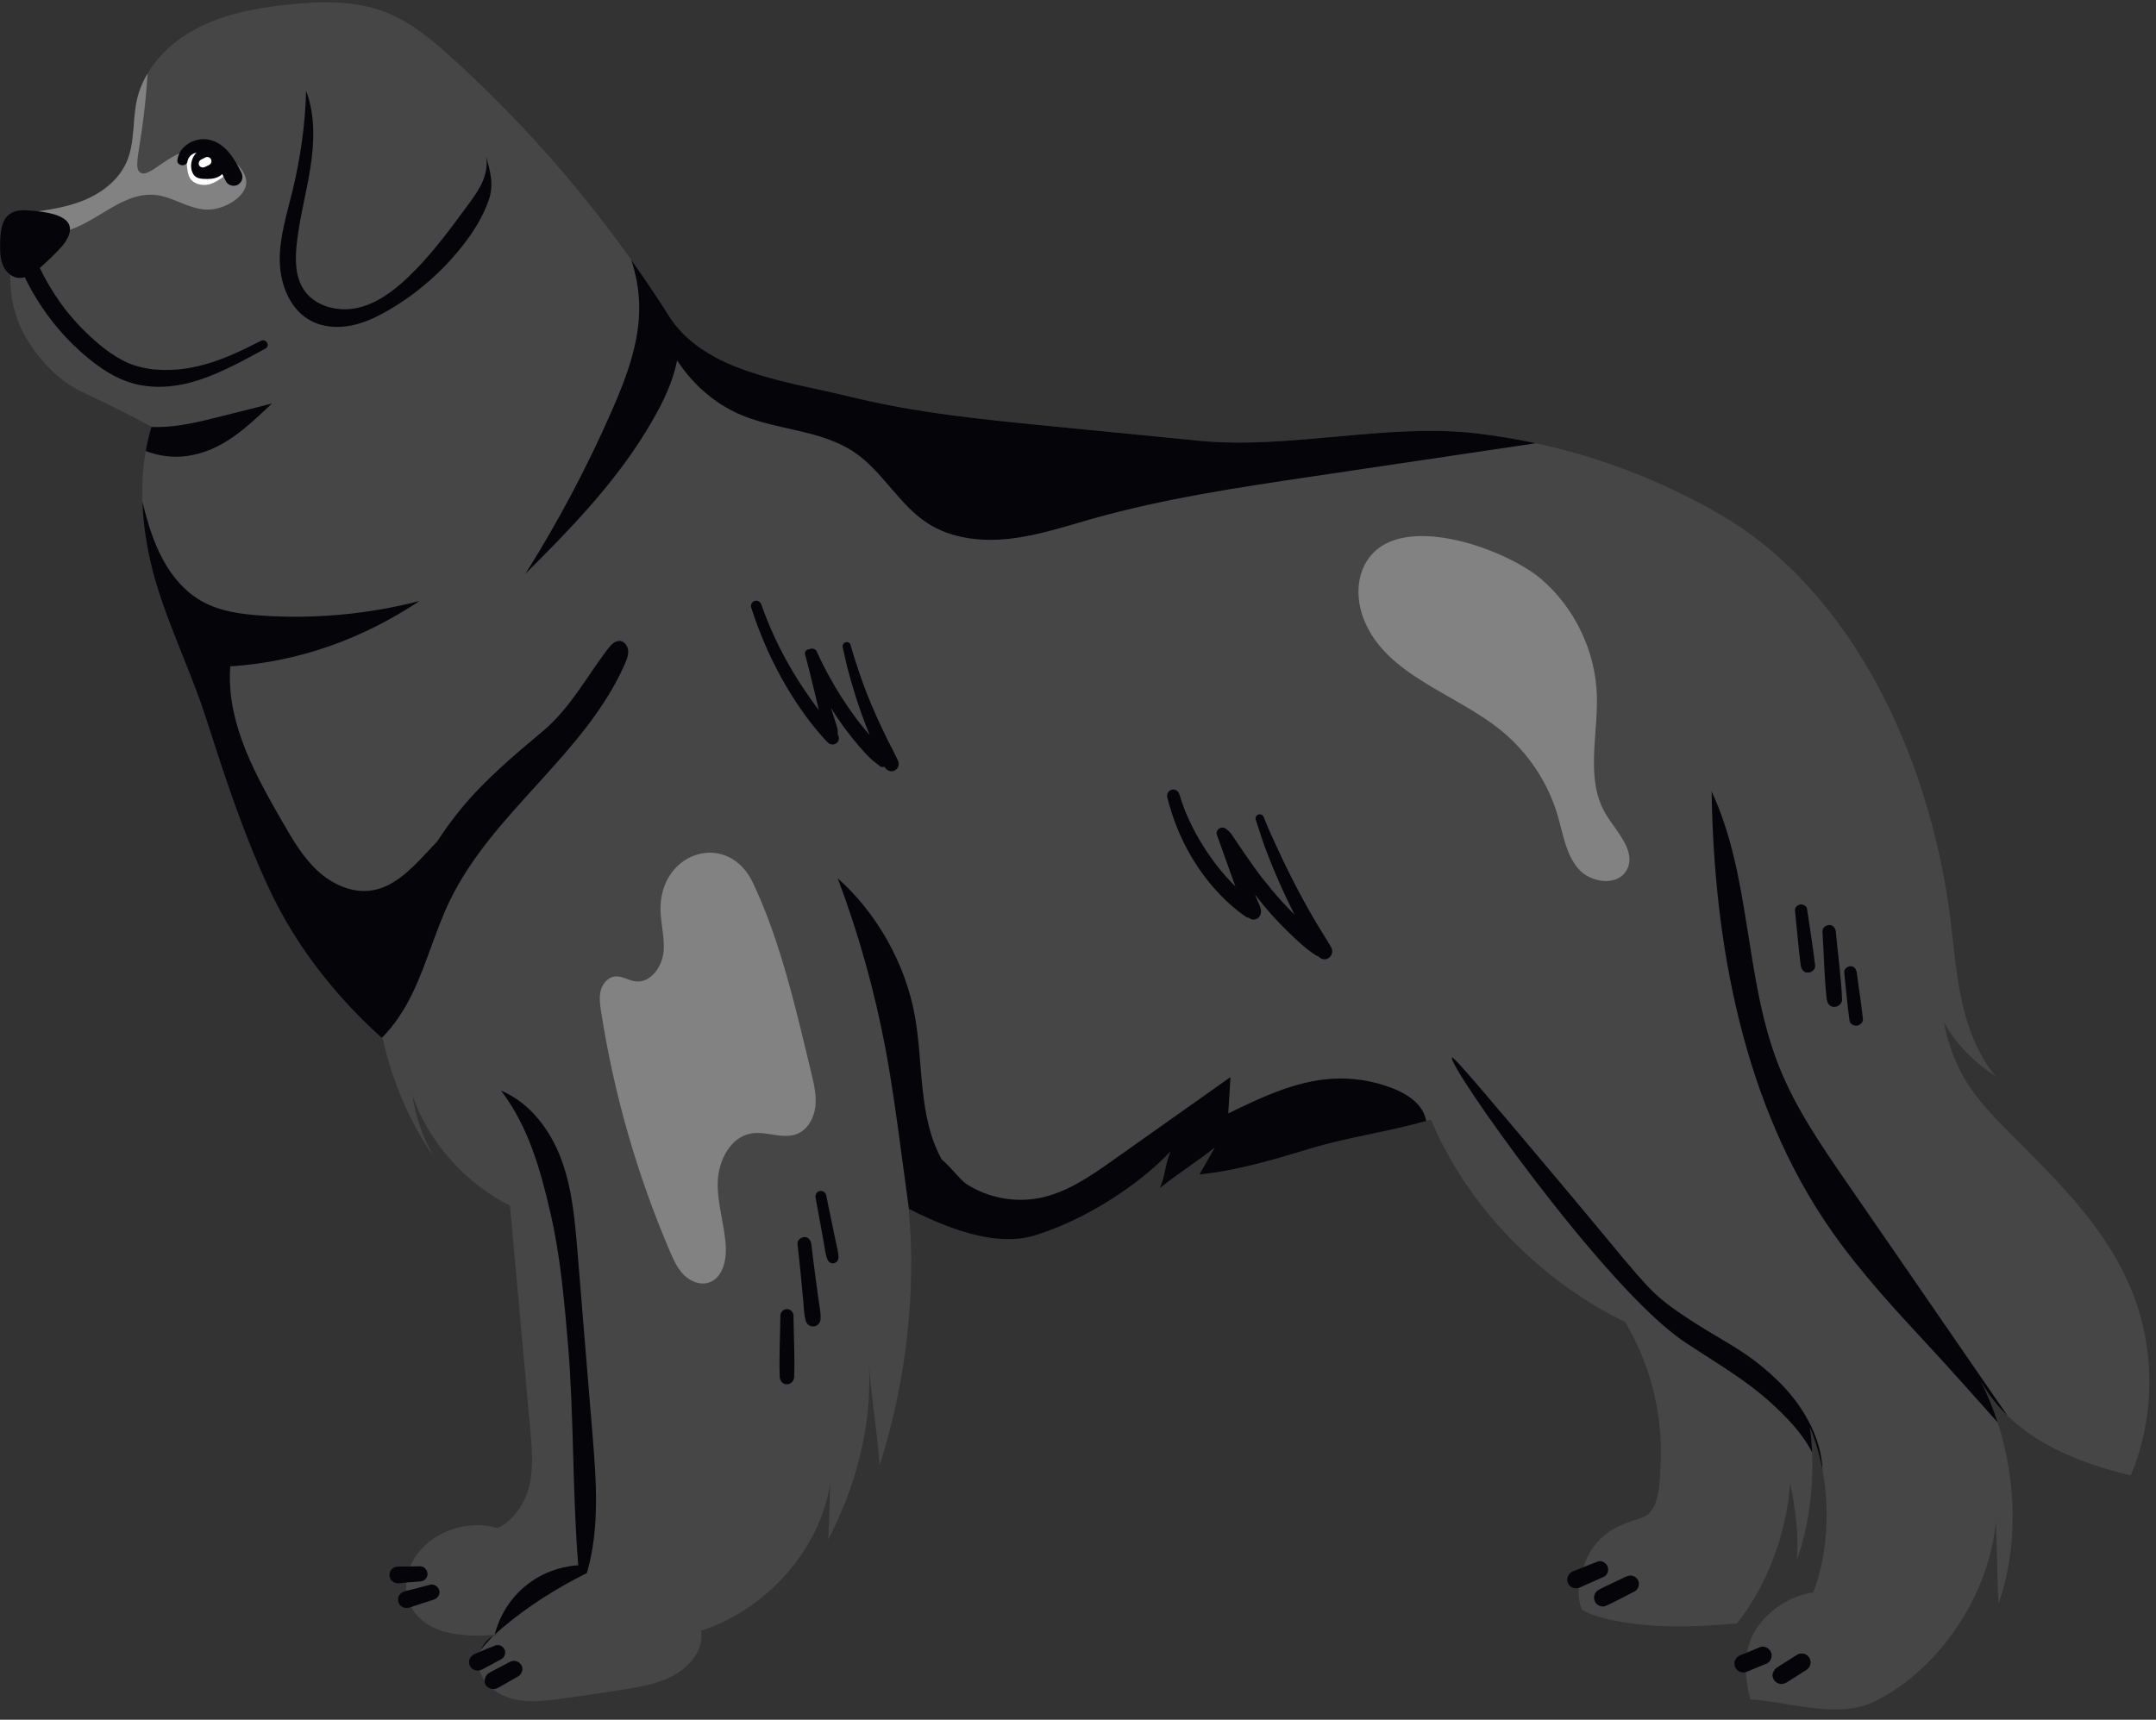 <?xml version="1.0" encoding="UTF-8"?>
<!DOCTYPE svg PUBLIC '-//W3C//DTD SVG 1.0//EN'
          'http://www.w3.org/TR/2001/REC-SVG-20010904/DTD/svg10.dtd'>
<svg height="1511.0" preserveAspectRatio="xMidYMid meet" version="1.0" viewBox="-0.1 -2.0 1893.8 1511.0" width="1893.8" xmlns="http://www.w3.org/2000/svg" xmlns:xlink="http://www.w3.org/1999/xlink" zoomAndPan="magnify"
><rect x="-0.1" y="-2.0" width="1893.8" height="1511.0" fill="#333333" stroke="none"/><g id="change1_1"
  ><path d="M1763.235,1241.849c-9.033-8.813-16.998-18.899-23.581-30.509c5.875,11.578,10.903,23.816,14.987,36.479 c0,0,0,0,0,0.016c16.684,51.482,18.129,109.97,0.644,159.378c-0.927-21.208-1.272-51.089-2.199-72.297 c-5.954,63.61-48.481,128.712-105.524,157.524c-32.74,16.543-73.554,1.147-110.158-1.32c-5.624-19.873-6.394-43.941,4.792-61.316 c11.17-17.359,30.022-29.582,50.445-32.708c12.333-31.844,14.815-71.465,8.154-107.299c-0.016-0.031-0.016-0.063-0.016-0.079 c-2.466-13.291-6.19-26.078-11.154-37.735c1.037,7.022,1.712,14.453,2.027,22.135c0,0.016,0,0.016,0,0.016 c1.335,31.577-3.346,67.286-13.495,94.621c1.995-22.512-1.272-45.465-5.765-67.6c-3.236,43.25-19.7,89.327-46.8,123.198 c-36.526,3.409-75.031,4.65-110.897-3.142c-8.75-1.901-17.611-4.195-25.23-8.939c-5.278-12.081-2.309-24.963,1.43-37.61 c3.739-12.662,12.049-23.895,23.062-31.169c8.405-5.546,18.098-8.75,27.666-11.892c15.993-5.247,15.867-28.545,16.841-45.339 c2.545-44.067-8.436-88.809-31.074-126.685c-74.151-35.882-138.986-101.785-170.548-177.868c-1.367,0.408-2.734,0.817-4.116,1.21 c-31.766,9.128-69.737,14.547-100.921,24.005c-32.268,9.787-64.788,19.637-98.344,23.031c4.509-7.934,9.018-15.851,13.526-23.769 c-15.977,12.961-32.3,22.827-48.293,35.787c5.121-11.767,4.242-20.344,9.347-32.111c-27.414,28.733-68.747,55.44-107.456,69.705 c-4.006,1.461-7.996,2.812-11.924,4.006c-20.973,6.363-44.931,2.561-67.773-5.074c-15.082-5.043-29.692-11.751-42.621-18.302 c-0.079-0.031-0.141-0.079-0.22-0.11c7.07,74.34-2.749,154.083-25.45,225.218c-2.137-28.262-7.336-60.028-9.457-88.29 c3.048,52.613-11.28,107.048-35.803,153.707c1.194-17.375,0.817-34.044,2.011-51.403c-7.651,59.085-56.854,113.693-113.74,131.43 c2.639,15.584-7.729,29.095-21.067,37.563c-13.354,8.452-29.393,11.311-44.993,13.825c-18.726,3.032-37.5,5.828-56.289,8.405 c-13.84,1.885-28.042,3.645-41.647,0.487c-13.605-3.158-26.691-12.254-30.65-25.654c-1.681-5.703-1.1-12.034,1.194-17.532 c0.016-0.016,0.016-0.031,0.016-0.031c2.247-5.357,6.111-9.945,11.091-12.395c0.016,0,0.016-0.016,0.031-0.016 c1.634-0.801,3.362-1.382,5.216-1.665c-1.351,0.188-2.702,0.361-4.022,0.518c-5.986,0.676-11.688,0.974-17.407,0.864 c-6.52-0.094-13.055-0.723-20.062-1.917c-14.815-2.514-29.503-10.463-36.321-23.864c-4.949-9.709-5.247-21.476-1.744-31.797 c3.503-10.337,10.589-19.245,19.276-25.859c16.495-12.552,39.024-16.778,58.944-11.028c14.422-7.227,24.665-22.842,27.995-38.615 c3.346-15.789,1.917-32.143,0.456-48.214c-5.907-65.479-11.83-130.958-17.752-196.438c-39.102-19.543-72.093-56.242-85.886-97.716 c3.001,20.03,9.143,37.798,19.308,55.331c-21.853-31.436-36.871-66.877-45.15-104.252c-0.283-0.251-0.581-0.518-0.864-0.785 c-5.907-5.326-11.688-10.793-17.328-16.417c-5.64-5.609-11.107-11.374-16.433-17.297c-25.717-28.498-47.68-60.342-64.128-94.967 c-23.424-49.329-40.218-101.502-56.949-153.502c-4.933-15.333-11.248-31.451-17.768-47.821 c-4.085-10.227-8.232-20.549-12.175-30.839c-6.473-16.857-12.395-33.604-16.495-49.628c-5.059-19.795-8.358-40.265-9.065-60.703 c-0.518-14.956,0.346-29.88,2.938-44.506c1.241-7.132,2.906-14.186,5.011-21.146c0.016-0.063,0.047-0.141,0.063-0.204 c-10.918-5.876-27.602-14.61-48.67-24.712c-10.604-5.09-12.034-5.593-15.286-7.289c-33.776-17.642-50.131-53.273-51.01-55.236 c-7.132-16.056-9.347-31.954-9.018-46.234c0.597-26.346,9.85-47.177,12.819-53.273c0.204-0.424,0.377-0.786,0.518-1.068 c3.676-0.471,7.368-0.943,11.044-1.445h0.047c13.621-1.885,27.194-4.383,39.888-9.536c16.15-6.551,31.059-18.019,37.971-34.028 c7.321-16.951,4.87-36.447,8.955-54.451c1.854-8.169,5.043-15.883,9.3-23.031c9.724-16.417,24.932-29.849,41.883-38.961 c24.335-13.086,52.079-18.349,79.54-21.444c29.77-3.362,60.845-4.195,88.667,6.912c21.884,8.735,40.265,24.288,57.703,40.123 c58.535,53.163,111.305,112.656,157.116,177.099c7.007,9.834,13.841,19.795,20.502,29.865c4.273,6.425,8.468,12.898,12.584,19.418 c2.749,4.336,5.797,8.358,9.143,12.081c34.703,38.882,99.083,46.313,151.083,59.085c56.98,13.998,115.61,19.779,174.004,25.513 c43.988,4.32,87.976,8.656,131.964,12.976c78.079,7.682,164.578-15.616,242.499-6.582c17.721,2.058,35.332,4.98,52.754,8.75 c56.415,12.175,110.928,33.132,160.902,62.007c118.155,68.307,183.901,213.923,202.329,349.17 c3.456,25.309,5.106,50.916,10.29,75.926c5.2,25.026,14.217,49.832,30.619,69.422c-18.129-11.877-35.536-28.686-45.575-47.9 c1.712,12.694,7.478,28.953,13.071,40.485c9.395,19.323,23.753,35.787,38.882,51.057c42.527,42.967,86.751,84.096,110.881,139.536 c22.89,52.534,23.314,114.416,1.162,167.264c-41.333-10.07-80.058-25.12-108.242-52.55 C1763.251,1241.881,1763.251,1241.865,1763.235,1241.849z" fill="#464646"
  /></g
  ><g id="change2_1"
  ><path d="M216.178,159.4c-1.235,12.334-20.337,23.601-35.725,22.748c-15.302-0.848-28.702-11.186-43.925-12.835 c-28.765-3.126-51.403,24.366-79.351,31.891c-13.118,3.535-30.352,0.314-34.75-12.537c-0.283-0.817-0.503-1.65-0.644-2.482 c0.204-0.424,0.377-0.786,0.518-1.068c3.676-0.471,7.368-0.943,11.044-1.445h0.047c13.621-1.885,27.194-4.383,39.888-9.536 c16.15-6.551,31.059-18.019,37.971-34.028c7.321-16.951,4.87-36.447,8.955-54.451c1.854-8.169,5.043-15.883,9.3-23.031 c-0.643,11.211-1.967,28.481-5.003,49.577c-3.427,23.816-6.36,33.904-1.532,37.286c9.059,6.347,28.021-23.125,55.912-20.834 C197.771,130.207,217.515,146.058,216.178,159.4z M661.256,773.638c-21.184-44.726-78.517-28.966-81.099,19.569 c-0.721,13.556,3.766,27.035,2.656,40.565c-1.111,13.53-11.435,28.299-24.888,26.479c-6.124-0.828-11.745-4.997-17.887-4.311 c-6.138,0.686-10.827,6.266-12.414,12.235c-1.588,5.969-0.715,12.284,0.232,18.387c11.258,72.569,31.673,143.712,60.606,211.209 c3.138,7.321,6.496,14.778,12.123,20.415c5.627,5.637,14.075,9.147,21.69,6.811c11.95-3.665,15.79-18.772,15.18-31.257 c-0.93-19.026-7.496-37.576-7.114-56.621c0.382-19.045,11.009-40.332,29.83-43.275c13.25-2.072,27.387,5.449,39.832,0.452 c9.189-3.69,14.727-13.552,16.011-23.371s-0.953-19.723-3.272-29.35C699.383,886.121,685.771,825.394,661.256,773.638z M1198.547,494.411c-7.738,15.174-6.607,33.797,0.005,49.494c20.298,48.188,80.094,63.258,120.502,96.443 c23.339,19.168,40.718,45.493,49.174,74.486c4.698,16.108,7.1,33.785,18.064,46.487s34.933,15.701,42.656,0.805 c8.434-16.267-8.973-33.016-18.455-48.695c-18.412-30.442-6.768-69.247-7.951-104.804c-1.289-38.742-19.478-76.627-48.904-101.861 C1322.65,480.193,1224.426,443.666,1198.547,494.411z" fill="#828282"
  /></g
  ><g id="change3_1"
  ><path d="M197.531,152.252c-4.415,3.221-9.175,6.755-14.516,7.839c-5.341,1.084-11.405-0.047-15.129-4.037 c-3.566-3.833-3.55-11.264-4.163-16.464c1.147-2.576,2.325-5.2,4.132-7.384c1.791-2.184,4.32-3.928,7.148-4.147 c1.351-0.11,2.655,0.126,3.88,0.597c2.592,0.958,4.917,2.969,6.865,5.027c4.682,4.949,8.468,10.761,11.138,17.03 C197.122,151.215,197.326,151.733,197.531,152.252z" fill="#FFF"
  /></g
  ><g id="change4_1"
  ><path d="M426.009,132.125c0.309,0.932,0.558,1.876,0.762,2.829C426.517,134.022,426.262,133.08,426.009,132.125z M272.902,279.813c10.732,5.736,23.607,6.574,35.541,4.197c11.934-2.377,23.066-7.764,33.554-13.934 c24.535-14.433,46.349-33.474,63.965-55.834c9.654-12.254,18.123-25.635,23.232-40.375c4.785-13.806,1.326-25.143-2.423-38.913 c1.552,7.242,0.185,14.999-2.688,21.885c-3.251,7.792-8.297,14.679-13.295,21.483c-16.419,22.35-32.956,44.834-53.107,63.887 c-12.686,11.995-27.351,22.837-44.435,26.437s-36.951-1.637-46.549-16.221c-7.327-11.133-7.602-25.42-6.29-38.683 c2.263-22.876,8.47-45.168,12.062-67.873c3.592-22.705,4.443-46.579-3.705-68.074c-0.703,29.818-5.054,59.666-12.117,88.644 c-4.899,20.101-11.349,40.196-11.02,60.882C245.957,248.007,254.656,270.06,272.902,279.813z M138.524,373.244 c-1.869,0.016-3.755-0.016-5.64-0.11c-2.105,6.96-3.77,14.013-5.011,21.146c11.688,4.446,24.366,6.143,36.494,4.367 c30.902-4.54,51.639-24.602,74.355-46.062c-15.003,3.786-30.006,7.556-45.009,11.327 C175.568,368.484,157.219,373.071,138.524,373.244z M433.259,1435.412c-4.98,2.451-8.845,7.038-11.091,12.395 C425.435,1443.393,429.237,1439.292,433.259,1435.412z M507.143,1097.742c-2.262-27.445-4.603-55.299-14.202-81.111 c-9.583-25.812-27.524-49.785-52.958-60.358c23.942,31.279,34.578,69.124,43.422,107.503c8.86,38.395,12.222,77.812,15.537,117.055 c5.09,60.012,3.818,132.482,8.908,192.479c-6.877,0.419-28.827,2.629-48.465,19.92c-17.528,15.433-23.154,34.022-24.9,41.019 c2.419-2.278,4.917-4.462,7.415-6.582c21.853-18.443,47.853-34.845,73.491-47.491c11.531-39.558,8.248-81.708,4.87-122.758 C515.893,1204.193,511.51,1150.967,507.143,1097.742z M1559.712,1209.408c-30.125-28.394-48.949-33.078-87.049-59.651 c-27.127-18.919-31.674-28.721-103.746-114.357c-61.371-72.921-92.056-109.381-93.618-108.237 c-5.594,4.096,133.654,202.57,204.136,249.82c25.309,16.967,52.11,32.048,74.764,52.456c14.877,13.401,28.828,27.791,37.453,44.679 c-0.314-7.682-0.99-15.113-2.027-22.135c4.964,11.657,8.688,24.445,11.154,37.735 C1599.647,1259.429,1582.13,1230.538,1559.712,1209.408z M1763.235,1241.849c-23.172-33.635-46.344-67.286-69.532-100.937 c-23.863-34.609-47.711-69.234-71.559-103.843c-22.355-32.441-44.883-65.228-59.478-101.816 c-30.839-77.356-24.115-166.463-59.305-241.934c2.042,134.525,28.011,275.302,104.943,385.664 c25.435,36.479,55.771,69.234,85.996,101.848c19.37,20.894,39.888,44.004,60.342,66.987c-4.085-12.662-9.112-24.9-14.987-36.479 C1746.237,1222.95,1754.202,1233.036,1763.235,1241.849z M544.831,561.214c-4.65-0.675-8.436,3.503-11.264,7.242 c-18.035,23.832-33.337,52.251-56.242,71.465c-25.717,21.538-51.592,43.265-72.863,69.203c-7.384,9.002-14.139,18.428-20.486,28.137 c-3.519,3.755-7.069,7.525-10.604,11.28c-13.181,14.013-27.838,28.844-46.847,31.797c-17.281,2.702-34.845-5.357-47.68-17.234 c-12.851-11.893-21.774-27.288-30.525-42.433c-23.691-41.066-48.151-84.991-46.407-132.388c0.063-1.602,0.157-3.205,0.283-4.807 c0.283-0.016,0.55-0.031,0.833-0.047c60.232-4.053,115.076-24.099,165.442-57.373c-45.292,11.672-92.485,16.008-139.143,12.804 c-18.114-1.241-36.683-3.786-52.456-12.756c-16.668-9.473-28.875-25.45-37.091-42.778c-6.708-14.17-11.013-29.299-14.846-44.538 c0.707,20.439,4.006,40.909,9.065,60.703c4.1,16.024,10.023,32.771,16.495,49.628c3.943,10.29,8.091,20.612,12.175,30.839 c6.52,16.37,12.835,32.488,17.768,47.821c16.731,52,33.525,104.173,56.949,153.502c16.448,34.625,38.411,66.469,64.128,94.967 c5.326,5.923,10.793,11.688,16.433,17.297c5.64,5.624,11.421,11.091,17.328,16.417c11.123-11.138,20.03-24.963,26.896-39.165 c12.757-26.393,20.124-55.142,32.897-81.519C432.85,711.26,514.275,660.47,548.916,581.009c1.555-3.598,3.048-7.399,2.749-11.311 C551.367,565.786,548.712,561.78,544.831,561.214z M814.713,457.748c20.941,13.495,47.256,16.386,72.015,13.605 c24.759-2.765,48.591-10.746,72.58-17.517c63.17-17.831,128.319-27.54,193.264-37.186c65.464-9.74,130.927-19.449,196.375-29.189 c-17.422-3.77-35.033-6.692-52.754-8.75c-77.922-9.033-164.421,14.265-242.499,6.582c-43.988-4.32-87.976-8.656-131.964-12.976 c-58.394-5.734-117.024-11.515-174.004-25.513c-52-12.772-116.38-20.203-151.083-59.085c-3.346-3.723-6.394-7.745-9.143-12.081 c-4.116-6.52-8.311-12.992-12.584-19.418c-6.661-10.07-13.495-20.03-20.502-29.865c3.927,12.128,6.41,24.649,6.897,37.61 c1.225,33.117-10.918,65.196-24.256,95.548c-21.633,49.282-46.91,96.978-75.565,142.553c38.568-38.364,76.963-77.984,105.414-124.36 c12.065-19.685,23.314-40.406,27.728-63.06c1.587,2.388,3.126,4.572,4.524,6.488c13.573,18.459,31.986,33.462,53.288,42.087 c32.064,12.976,69.517,12.788,98.109,32.268C775.265,412.331,789.593,441.535,814.713,457.748z M1222.843,954.089 c-17.03-6.63-35.536-9.442-53.775-8.185c-31.891,2.184-61.536,16.417-90.27,30.383c0.644-10.636,1.288-21.271,1.932-31.923 c-34.311,24.288-68.606,48.575-102.916,72.863c-19.92,14.092-40.642,28.545-64.584,33.321c-21.868,4.367-45.37-0.047-64.16-12.05 c-5.461-3.485-13.906-15.096-21.984-21.763c-20.859-37.78-15.904-84.224-23.716-126.806c-8.295-45.308-33.211-89.657-67.647-120.26 c18.334,48.622,32.394,98.832,41.993,149.889c5.703,30.352,9.819,60.97,13.935,91.573c2.199,16.354,4.414,32.708,6.614,49.062 c12.929,6.539,27.523,13.239,42.602,18.281c0.007,0.007,0.013,0.014,0.019,0.021c0.306,0.102,0.614,0.196,0.921,0.297 c0.091,0.03,0.183,0.058,0.274,0.088c3.197,1.048,6.413,2.014,9.639,2.891c0.386,0.105,0.771,0.213,1.157,0.315 c0.824,0.218,1.648,0.425,2.473,0.63c0.509,0.127,1.018,0.252,1.528,0.373c0.774,0.185,1.548,0.365,2.323,0.537 c0.573,0.128,1.146,0.249,1.719,0.37c0.73,0.154,1.46,0.309,2.19,0.452c0.689,0.135,1.376,0.255,2.064,0.379 c0.856,0.154,1.711,0.304,2.566,0.442c1.018,0.164,2.035,0.321,3.05,0.459c0.543,0.074,1.085,0.134,1.627,0.201 c0.796,0.098,1.592,0.193,2.386,0.275c0.557,0.057,1.113,0.106,1.669,0.155c0.794,0.07,1.586,0.132,2.377,0.184 c0.533,0.035,1.066,0.069,1.597,0.096c0.858,0.044,1.714,0.073,2.568,0.096c0.454,0.012,0.909,0.03,1.362,0.036 c1.208,0.016,2.411,0.01,3.61-0.02c0.096-0.002,0.193,0,0.288-0.003c1.303-0.037,2.599-0.107,3.89-0.2 c0.367-0.027,0.731-0.066,1.097-0.097c0.924-0.079,1.845-0.168,2.762-0.278c0.442-0.053,0.882-0.114,1.323-0.174 c0.851-0.116,1.698-0.246,2.541-0.39c0.442-0.075,0.883-0.151,1.323-0.234c0.882-0.167,1.758-0.354,2.631-0.553 c0.377-0.086,0.756-0.163,1.131-0.255c1.237-0.302,2.468-0.629,3.685-0.999c3.927-1.194,7.918-2.545,11.924-4.006 c38.709-14.265,80.042-40.972,107.456-69.705c-5.106,11.767-4.226,20.344-9.347,32.111c15.993-12.961,32.315-22.827,48.293-35.787 c-4.509,7.918-9.018,15.836-13.526,23.769c33.557-3.393,66.076-13.244,98.344-23.031c31.184-9.457,69.155-14.877,100.921-24.005 c-0.393-2.027-1.005-4.022-1.854-6.001C1245.968,965.558,1234.374,958.567,1222.843,954.089z M175.774,331.555 c19.99-6.779,38.78-17.241,57.287-27.258c4.496-2.434,0.528-9.109-3.989-6.825c-16.03,8.105-31.98,16.042-49.389,20.776 c-4.168,1.133-8.38,2.11-12.632,2.875c-1.041,0.187-2.085,0.362-3.13,0.524c-0.196,0.031-1.248,0.189-0.99,0.155 c-0.719,0.101-1.439,0.198-2.158,0.302c-1.393,0.203-0.624,0.085-0.317,0.046c-0.463,0.059-0.926,0.115-1.389,0.168 c-1.275,0.147-2.553,0.273-3.832,0.378c-4.305,0.353-8.63,0.464-12.947,0.298c-2.094-0.081-4.192-0.193-6.281-0.361 c-0.927-0.074-1.853-0.163-2.778-0.265c-0.253-0.028-0.505-0.06-0.757-0.09c-0.077-0.016-1.094-0.154-1.34-0.194 c-4.222-0.673-8.427-1.619-12.509-2.893c-2-0.624-3.946-1.364-5.899-2.117c-0.002-0.001-0.002-0.001-0.005-0.002 c-0.02-0.01-0.023-0.011-0.046-0.022c-0.521-0.245-1.052-0.469-1.574-0.712c-1.044-0.486-2.077-0.994-3.1-1.523 c-3.689-1.906-7.238-4.076-10.665-6.418c-1.718-1.174-3.406-2.392-5.068-3.645c-0.226-0.17-0.45-0.342-0.674-0.513 c-0.155-0.123-0.606-0.474-0.767-0.603c-0.984-0.779-1.96-1.569-2.929-2.368c-6.084-5.018-11.87-10.397-17.326-16.092 c-2.766-2.886-5.447-5.854-8.038-8.897c-1.261-1.481-2.501-2.979-3.72-4.495c-0.542-0.674-1.077-1.352-1.612-2.031 c-0.053-0.067-0.082-0.104-0.124-0.158c-0.343-0.449-0.686-0.898-1.026-1.349c-5.331-7.076-10.205-14.496-14.579-22.201 c-2.24-3.946-4.349-7.966-6.321-12.053c-0.09-0.187-0.172-0.379-0.262-0.566c0.044-0.039,0.091-0.077,0.135-0.115 c6.5-5.653,12.692-11.661,18.539-17.987c5.314-5.75,11.806-16.472,4.615-23.412c-7.163-6.913-23.49-8.238-32.836-8.984 c-5.661-0.452-11.747-0.319-16.463,2.843c-7.748,5.194-8.679,16.025-8.834,25.352c-0.103,6.182-0.185,12.511,1.822,18.36 c2.007,5.848,6.555,11.218,12.617,12.436c2.432,0.489,4.824,0.287,7.145-0.37c12.533,25.766,30.032,49.034,51.785,67.809 c13.849,11.953,29.315,22.552,47.454,26.536C139.067,339.894,158.274,337.489,175.774,331.555z M155.698,138.797 c0.783-6.404,4.355-11.269,9.766-14.678c5.389-3.396,12.21-4.728,18.417-3.29c14.216,3.294,21.948,16.614,27.981,28.673 c1.958,3.914,0.942,8.267-2.8,10.68c-3.368,2.172-8.872,0.872-10.68-2.8c-1.065-2.164-2.152-4.314-3.29-6.434 c-0.876,0.834-1.831,1.566-2.903,2.137c-4.022,2.199-8.829,2.356-13.416,2.089c-2.278-0.126-4.65-0.393-6.582-1.618 c-2.325-1.477-3.645-4.163-4.163-6.865c-0.99-5.165,0.741-10.777,4.435-14.517c-0.021,0.005-0.027,0.008-0.051,0.014 c-0.533,0.138-1.067,0.259-1.591,0.429c-3.106,1.01-5.625,3.724-6.298,7.375C163.607,144.959,155.088,143.788,155.698,138.797z M185.559,139.138c-0.022-0.492-0.168-0.949-0.438-1.373c-0.508-0.789-1.266-1.483-2.208-1.698 c-0.327-0.044-0.655-0.088-0.982-0.132c-0.667,0.002-1.288,0.17-1.865,0.504c-0.724,0.365-1.448,0.73-2.172,1.095 c-0.355,0.179-0.717,0.35-1.067,0.54c-0.168,0.091-0.336,0.188-0.5,0.287c-0.904,0.545-1.522,1.417-1.771,2.44 c-0.14,0.447-0.16,0.894-0.06,1.341c0.02,0.448,0.153,0.864,0.399,1.25c0.175,0.227,0.351,0.454,0.526,0.681 c0.42,0.417,0.914,0.705,1.484,0.865c0.076,0.032,0.151,0.066,0.228,0.096c0.342,0.108,0.687,0.149,1.035,0.125 c0.658-0.002,1.272-0.168,1.841-0.498c0.178-0.077,0.357-0.15,0.533-0.23c0.363-0.164,0.716-0.353,1.073-0.53 c0.727-0.36,1.454-0.721,2.181-1.081c0.431-0.232,0.776-0.549,1.037-0.951c0.327-0.357,0.547-0.776,0.661-1.256 C185.647,140.12,185.669,139.629,185.559,139.138z M727.128,650.488c2.146,2.204,5.899,2.154,8.054,0 c2.128-2.128,1.978-4.962,0.545-7.264c0.02-0.159,0.051-0.31,0.059-0.476c0.087-1.897,0.02-3.479-0.533-5.335 c-0.446-1.496-0.892-2.992-1.337-4.488c-0.893-2.996-1.828-5.971-2.806-8.941c-0.447-1.357-0.897-2.714-1.346-4.071 c7.136,11.667,15.293,22.695,24.171,33.098c2.67,3.129,5.425,6.173,8.279,9.135c3.221,3.343,6.814,6.206,10.524,8.991 c1.195,0.897,2.761,1.003,4.208,0.612c0.139,0.237,0.261,0.485,0.401,0.72c1.735,2.897,5.881,4.219,8.833,2.316 c3.178-2.049,3.824-5.538,2.316-8.833c-2.965-6.478-6.463-12.723-9.59-19.127c-3.12-6.391-6.149-12.839-9.078-19.32 c-5.835-12.912-11.045-26.106-15.522-39.55c-2.56-7.685-5.154-15.386-7.24-23.213c-1.2-4.501-7.987-2.601-6.959,1.918 c1.611,7.085,3.08,14.187,4.966,21.207c1.88,6.999,3.915,13.962,6.078,20.878c3.714,11.879,7.915,23.613,12.693,35.107 c-1.943-2.222-3.877-4.453-5.745-6.738c-1.124-1.375-2.234-2.762-3.33-4.16c-0.049-0.062-0.359-0.459-0.52-0.666 c-0.119-0.154-0.276-0.357-0.275-0.356c-0.675-0.883-1.346-1.769-2.011-2.66c-8.771-11.75-16.68-24.155-23.73-37.01 c-3.929-7.163-7.634-14.525-10.966-21.984c-0.984-2.202-4.109-2.897-6.131-2.009c-0.128,0.056-0.246,0.135-0.369,0.203 c-2.22,0.062-4.44,1.874-3.676,4.659c3.272,11.919,6.102,23.953,9.046,35.958c1.059,4.317,2.064,8.647,3.069,12.977 c-5.115-6.768-10.015-13.717-14.673-20.807c-9.475-14.421-17.945-29.579-25.107-45.281c-3.998-8.765-7.571-17.711-10.775-26.796 c-0.833-2.362-3.169-3.938-5.707-3.24c-2.346,0.645-4.007,3.311-3.24,5.707c10.849,33.904,26.772,66.506,47.802,95.273 C713.569,635.216,719.959,643.123,727.128,650.488z M1131.696,817.111c7.455,7.209,15.241,14.635,24.01,20.228 c0.721,0.46,1.448,0.728,2.169,0.886c2.189,2.447,5.856,3.597,8.838,1.674c3.18-2.05,4.432-6.133,2.492-9.505 c-4.221-7.336-8.857-14.466-13.206-21.731c-4.29-7.166-8.389-14.446-12.344-21.801c-7.968-14.818-15.478-29.776-22.439-45.094 c-3.844-8.458-7.896-16.901-11.167-25.594c-0.705-1.873-2.503-3.154-4.56-2.589c-1.843,0.507-3.24,2.657-2.589,4.56 c2.738,8.001,5.104,16.095,8.011,24.044c2.982,8.154,6.276,16.192,9.671,24.181c5.1,12.003,10.597,23.769,16.495,35.369 c-3.841-3.834-7.596-7.753-11.252-11.762c-5.909-6.48-11.444-13.254-16.879-20.132c-0.542-0.685-1.08-1.374-1.615-2.064 c-0.185-0.243-0.716-0.936-0.737-0.964c-0.266-0.35-0.532-0.7-0.796-1.051c-1.39-1.842-2.758-3.7-4.105-5.573 c-2.63-3.656-5.169-7.378-7.754-11.066c-2.773-3.957-5.477-7.972-8.176-11.978c-1.348-2.001-2.634-4.048-4.012-6.029 c-0.854-1.226-1.837-2.111-2.861-3.154c-0.429-0.437-0.864-0.739-1.322-0.996c-1.248-1.768-4.083-2.255-5.92-1.447 c-2.124,0.933-3.8,3.55-2.914,5.937c5.605,15.092,10.782,30.328,16.315,45.441c-5.616-5.703-10.973-11.657-15.976-17.952 c-0.062-0.078-0.196-0.251-0.296-0.38c-0.164-0.214-0.328-0.428-0.491-0.643c-0.632-0.834-1.258-1.673-1.876-2.517 c-1.176-1.604-2.329-3.225-3.48-4.846c-2.304-3.243-4.508-6.556-6.608-9.935c-4.131-6.646-7.898-13.544-11.247-20.617 c-2.027-4.281-3.237-7.101-4.835-11.231c-1.664-4.299-3.131-8.662-4.446-13.08c-0.844-2.833-3.841-4.618-6.734-3.823 c-2.917,0.802-4.539,3.855-3.823,6.734c8.025,32.267,23.872,62.342,47.104,86.257c6.72,6.918,13.898,13.128,21.836,18.612 c0.8,0.553,1.709,0.817,2.639,0.891c1.095,0.962,2.46,1.581,4.232,1.589c4.544,0.02,7.02-4.137,6.461-8.294 c-0.38-2.831-1.881-5.575-2.953-8.213c-0.748-1.839-1.522-3.665-2.279-5.499C1111.186,795.754,1121.086,806.851,1131.696,817.111z M731.168,1075.127c-1.892-9.088-3.772-18.179-5.649-27.27c-0.52-2.52-3.494-3.976-5.858-3.326c-2.662,0.732-3.79,3.319-3.326,5.858 c1.647,9.02,3.293,18.041,4.925,27.063c0.793,4.383,1.586,8.766,2.379,13.149c0.824,4.551,1.232,9.495,2.977,13.796 c0.933,2.298,2.829,3.966,5.467,3.569c2.425-0.365,4.314-2.364,4.321-4.894c0.012-4.728-1.398-9.512-2.358-14.122 C733.086,1084.343,732.127,1079.735,731.168,1075.127z M716.586,1123.034c-1.449-10.684-2.71-21.147-4.036-32.027 c-0.382-3.137-2.515-6.222-6.063-6.063c-2.991,0.134-6.43,2.686-6.063,6.063c1.208,11.113,2.418,22.222,3.474,33.351 c0.516,5.429,1.031,10.859,1.546,16.288c0.561,5.91,0.582,12.34,2.273,18.043c0.938,3.165,3.983,5.168,7.245,4.73 c3.35-0.45,5.531-3.166,5.725-6.485c0.334-5.707-1.088-11.661-1.854-17.314C718.085,1134.091,717.336,1128.562,716.586,1123.034z M691.139,1148.222c-3.156,0-5.734,2.64-5.768,5.768c-0.197,17.959-1.233,36-0.565,53.95c0.123,3.307,2.825,6.49,6.333,6.333 c3.537-0.158,6.201-2.782,6.333-6.333c0.668-17.95-0.367-35.991-0.565-53.95C696.873,1150.873,694.281,1148.222,691.139,1148.222z M1587.961,852.614c3.107-0.139,6.739-2.808,6.333-6.333c-1.913-16.626-4.764-33.154-7.093-49.725 c-0.368-2.62-3.572-4.222-5.925-3.868c-2.416,0.363-4.971,2.598-4.682,5.304c1.715,16.084,2.917,32.252,5.034,48.289 C1582.06,849.552,1584.231,852.781,1587.961,852.614z M1611.217,882.716c3.524-0.158,6.876-2.96,6.726-6.726 c-0.791-19.876-3.71-39.624-5.475-59.425c-0.272-3.048-2.504-6.017-5.867-5.867c-3.005,0.135-6.084,2.587-5.867,5.867 c1.31,19.794,1.479,39.708,3.757,59.425C1604.894,879.473,1607.296,882.891,1611.217,882.716z M1631.064,899.159 c2.693-0.362,5.5-2.914,5.193-5.883c-1.41-13.667-3.649-27.217-5.441-40.837c-0.387-2.944-2.25-5.498-5.499-5.498 c-2.719,0-5.828,2.528-5.499,5.498c1.568,14.148,2.709,28.328,4.673,42.429C1624.902,897.806,1628.452,899.51,1631.064,899.159z M354.151,1388.727c1.626-0.148,3.251-0.296,4.877-0.444c3.249-0.296,6.497-0.532,9.753-0.745c1.78-0.116,3.432-0.666,4.721-1.955 c1.158-1.158,2.03-3.058,1.956-4.721c-0.158-3.528-2.937-6.789-6.677-6.677c-3.317,0.1-6.629,0.171-9.948,0.185 c-1.626,0.007-3.251,0.013-4.877,0.02c-2.212,0.009-4.445-0.105-6.621,0.364c-1.658,0.358-3.573,1.861-4.361,3.353 c-0.779,1.474-1.089,2.994-0.866,4.653c0.206,1.531,0.835,3.114,2.007,4.19c0.492,0.38,0.985,0.761,1.477,1.141 c1.138,0.66,2.366,0.992,3.683,0.996C350.83,1389.269,352.59,1388.869,354.151,1388.727z M377.415,1390.483 c-3.743,0.999-7.488,1.983-11.241,2.94c-1.877,0.479-3.753,0.957-5.63,1.436c-1.836,0.468-3.862,0.775-5.613,1.497 c-1.857,0.767-3.356,1.589-4.412,3.393c-0.926,1.582-1.318,3.915-0.744,5.689c0.578,1.786,1.685,3.51,3.393,4.412 c1.847,0.976,3.635,1.109,5.689,0.744c1.868-0.332,3.738-1.163,5.542-1.756c1.842-0.606,3.683-1.212,5.525-1.817 c3.683-1.212,7.373-2.396,11.068-3.567c3.349-1.061,5.846-4.725,4.698-8.274C384.559,1391.69,381.057,1389.511,377.415,1390.483z M431.623,1460.493c2.936-1.539,5.78-3.216,8.717-4.748c3.079-1.606,4.253-6.159,2.378-9.068c-0.912-1.415-2.271-2.661-3.961-3.046 c-0.587-0.079-1.175-0.158-1.762-0.237c-1.196,0.004-2.311,0.306-3.345,0.905c-0.489,0.209-0.978,0.417-1.466,0.626 c-3.059,1.02-6.002,2.379-8.968,3.641c-1.26,0.536-2.52,1.072-3.78,1.608c-1.251,0.532-2.805,0.95-3.89,1.771 c-1.542,1.167-2.978,2.468-3.433,4.464c-0.38,1.67-0.293,3.278,0.377,4.864c1.464,3.469,5.151,5.204,8.812,4.325 c2.043-0.49,4.059-1.823,5.924-2.8C428.69,1462.03,430.156,1461.261,431.623,1460.493z M447.69,1458.24 c-3.412,1.794-6.825,3.589-10.237,5.383c-1.651,0.868-3.302,1.736-4.953,2.605c-0.879,0.462-1.78,0.896-2.625,1.418 c-1.379,0.853-2.41,1.792-3.2,3.223c-0.808,1.462-0.915,2.457-1.067,4.106c-0.207,2.245,1.424,4.873,3.38,5.892 c1.403,0.731,2.502,1.129,4.098,1.174c1.733,0.048,2.99-0.417,4.519-1.171c0.891-0.439,1.743-0.957,2.606-1.45 c1.618-0.925,3.237-1.849,4.855-2.773c3.344-1.911,6.689-3.821,10.033-5.732c3.335-1.906,4.766-6.733,2.633-10.042 C455.499,1457.409,451.331,1456.326,447.69,1458.24z M1412.266,1378.956c0.37-1.625,0.285-3.188-0.366-4.731 c-1.291-3.058-5.18-5.51-8.572-4.207c-3.62,1.391-7.226,2.811-10.826,4.251c-1.734,0.694-3.469,1.388-5.203,2.082 c-0.934,0.374-1.868,0.747-2.803,1.118c-1.39,0.552-2.984,0.995-4.211,1.814c-3.198,2.137-4.674,5.932-3.137,9.575 c1.533,3.632,5.255,5.237,9.046,4.44c1.434-0.302,2.878-1.14,4.24-1.746c0.919-0.409,1.839-0.815,2.759-1.222 c1.709-0.755,3.417-1.51,5.126-2.264c3.547-1.567,7.083-3.152,10.609-4.767C1410.422,1382.614,1411.91,1380.521,1412.266,1378.956z M1428.2,1383.272c-4.079,1.932-8.176,3.83-12.235,5.804c-4.03,1.959-8.251,3.74-12.116,6.008c-3.327,1.953-4.64,6.137-3.16,9.644 c0.626,1.484,1.696,2.919,3.16,3.693c1.71,0.903,4.074,1.547,5.951,0.778c4.708-1.927,9.21-4.369,13.753-6.655 c4.096-2.06,8.154-4.198,12.229-6.301c3.498-1.806,4.813-6.991,2.695-10.277C1436.116,1382.306,1432.009,1381.468,1428.2,1383.272z M1552.22,1445.923c-1.732-0.915-4.133-1.571-6.034-0.789c-2.901,1.194-5.802,2.387-8.703,3.581 c-1.423,0.586-2.846,1.171-4.269,1.757c-1.961,0.807-4.101,1.504-5.956,2.511c-2.158,1.172-4.191,4.168-3.859,6.729 c0.176,1.361,0.186,2.768,1.064,3.933c0.406,0.526,0.812,1.052,1.219,1.577c0.706,0.76,1.542,1.297,2.508,1.611 c1.584,0.669,3.385,0.885,5.074,0.393c1.458-0.425,2.874-1.142,4.279-1.72c1.423-0.586,2.846-1.171,4.269-1.757 c2.846-1.171,5.692-2.342,8.538-3.513c1.019-0.242,1.907-0.709,2.663-1.402c0.852-0.552,1.525-1.285,2.017-2.197 c0.982-1.678,1.398-4.152,0.789-6.034C1555.205,1448.708,1554.031,1446.88,1552.22,1445.923z M1584.577,1451.071 c-2.015-0.459-4.24-0.346-6.034,0.789c-3.149,1.992-6.297,3.985-9.446,5.977c-1.549,0.98-3.099,1.961-4.648,2.941 c-0.8,0.506-1.599,1.012-2.399,1.518c-0.87,0.551-1.721,1.071-2.484,1.794c-1.277,1.209-1.708,2.309-2.377,3.9 c-0.904,2.15,0.034,4.899,1.358,6.612c1.499,1.94,3.513,2.869,5.956,2.989c3.105,0.153,5.665-1.908,8.15-3.48 c1.499-0.948,2.999-1.897,4.498-2.846c3.099-1.961,6.197-3.922,9.296-5.882c1.702-1.077,3.057-2.713,3.599-4.68 c0.516-1.874,0.283-4.37-0.789-6.034C1588.179,1452.998,1586.574,1451.526,1584.577,1451.071z" fill="#050409"
  /></g
></svg
>
